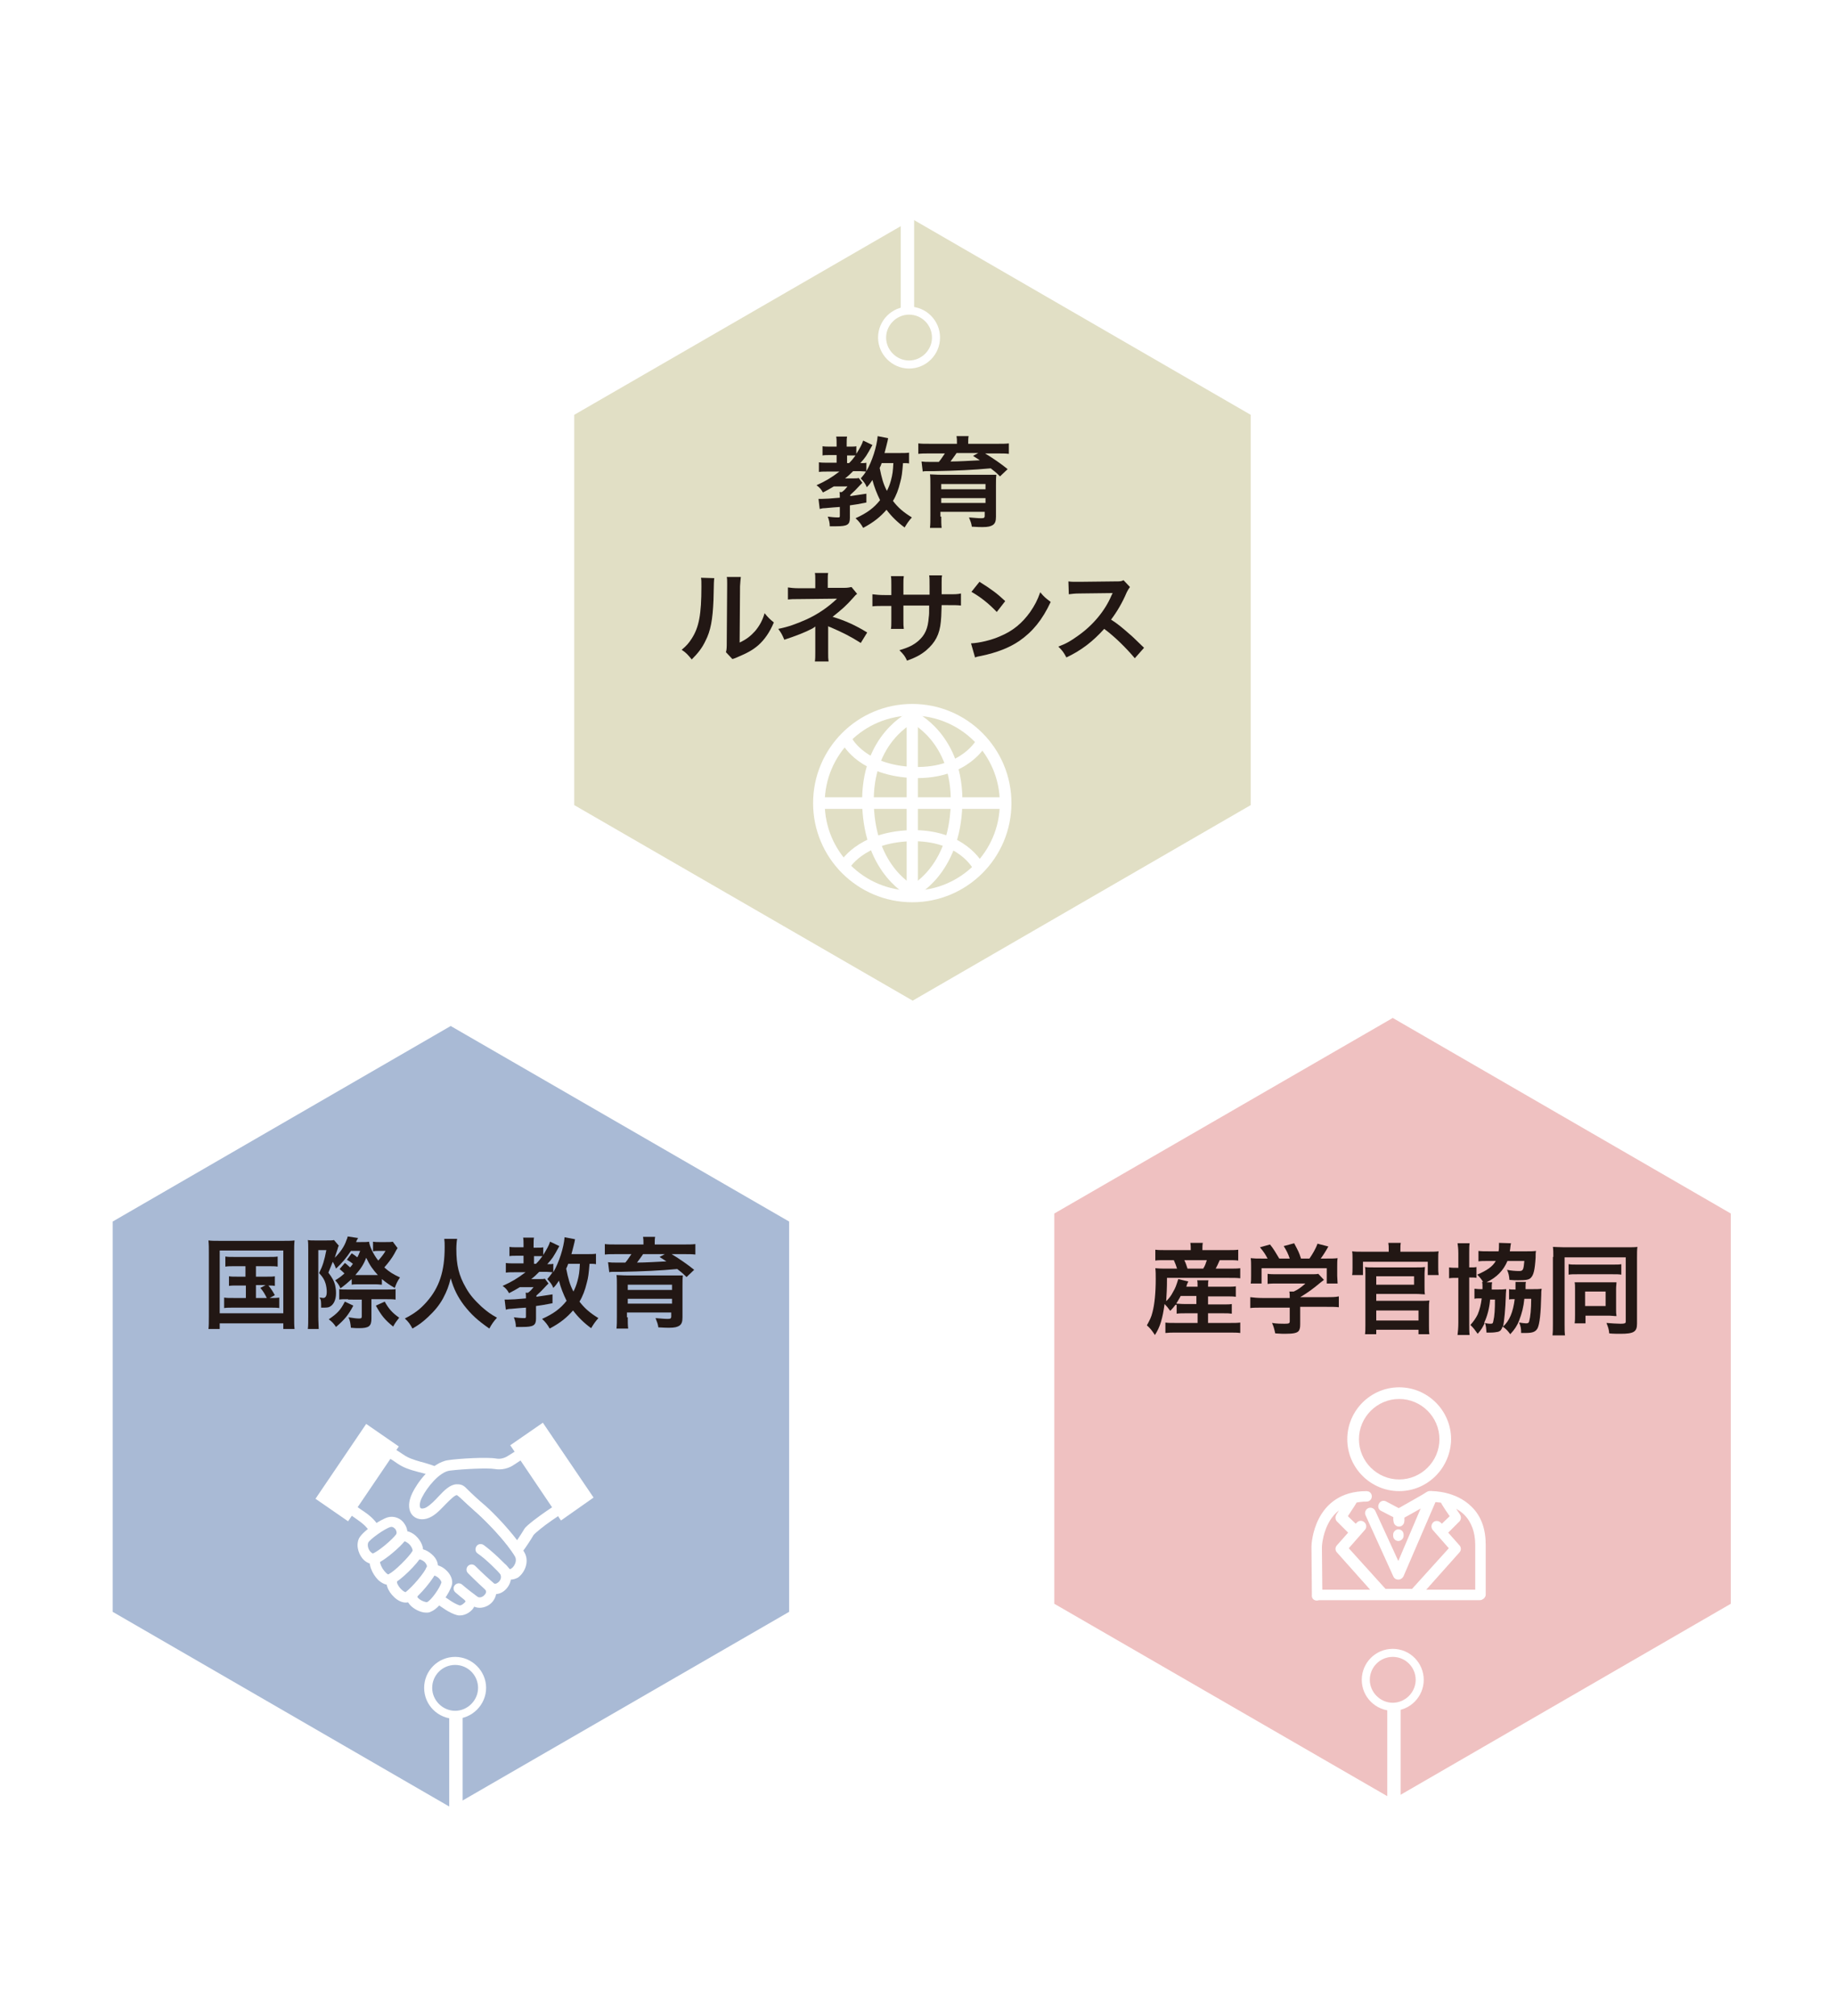 <?xml version="1.0" encoding="utf-8"?>
<!-- Generator: Adobe Illustrator 27.3.1, SVG Export Plug-In . SVG Version: 6.00 Build 0)  -->
<svg version="1.1" id="レイヤー_1" xmlns="http://www.w3.org/2000/svg" xmlns:xlink="http://www.w3.org/1999/xlink" x="0px"
	 y="0px" viewBox="0 0 456 501" style="enable-background:new 0 0 456 501;" xml:space="preserve">
<style type="text/css">
	.st0{fill:none;}
	.st1{fill:#FFFFFF;}
	.st2{fill:none;stroke:#FFFFFF;stroke-width:3.274;stroke-linecap:round;stroke-linejoin:round;}
	.st3{fill:url(#SVGID_1_);}
	.st4{fill:#E1DFC5;}
	.st5{fill:#221714;}
	.st6{fill:none;stroke:#FFFFFF;stroke-width:3.331;}
	.st7{fill:none;stroke:#FFFFFF;stroke-width:2.89;stroke-linecap:round;stroke-miterlimit:10;}
	.st8{fill:none;stroke:#FFFFFF;stroke-width:2.792;stroke-linecap:round;stroke-miterlimit:10;}
	.st9{fill:none;stroke:#FFFFFF;stroke-width:2.756;stroke-linecap:round;stroke-miterlimit:10;}
	.st10{fill:url(#SVGID_00000166649566511368426950000016428851460638605466_);}
	.st11{fill:#EFC1C1;}
	.st12{fill:url(#SVGID_00000089534769528004131830000010684923604523629189_);}
	.st13{fill:#A9BAD5;}
	.st14{fill:#FFFFFF;stroke:#FFFFFF;stroke-miterlimit:10;}
</style>
<pattern  width="5" height="5" patternUnits="userSpaceOnUse" id="新規パターンスウォッチ_37" viewBox="0 -5 5 5" style="overflow:visible;">
	<g>
		<rect y="-5" class="st0" width="5" height="5"/>
		<circle class="st1" cx="2.5" cy="-2.5" r="0.9"/>
	</g>
</pattern>
<g>
	<g>
		<g>
			<polyline class="st2" points="215.9,18.4 225.3,4.1 234.7,18.4 			"/>
			<g>
				<g>
					<polygon class="st1" points="333.8,90.4 250.1,42 249.4,45.1 330.8,92.1 330.8,186.1 333.8,187.1 					"/>
					<polygon class="st1" points="205.8,45.1 205.1,42 143.8,77.4 146.2,79.5 					"/>
					<polygon class="st1" points="227.6,270.9 124.4,211.3 124.4,117.3 121.4,116.3 121.4,213.1 226.9,274 227.6,274.4 311.4,226 
						309,223.9 					"/>
				</g>
				
					<pattern  id="SVGID_1_" xlink:href="#譁ｰ隕上ヱ繧ｿ繝ｼ繝ｳ繧ｹ繧ｦ繧ｩ繝メ_37" patternTransform="matrix(1.383 0 0 1.383 3120.563 2854.874)">
				</pattern>
				<polygon class="st3" points="330.1,209.4 330.1,91 227.6,31.8 125.1,91 125.1,209.4 227.6,268.6 				"/>
				<polygon class="st4" points="310.8,200.1 310.8,103.1 226.8,54.5 142.7,103.1 142.7,200.1 226.8,248.7 				"/>
				<g>
					<path class="st5" d="M226,115.2c-0.5-0.1-0.9-0.1-1.6-0.1c-0.2,2.4-0.3,3.4-0.7,4.8c-0.4,1.7-1,3.3-1.8,4.6
						c1.3,1.7,2.6,2.8,4.7,4.1c-0.8,0.9-1.2,1.5-1.8,2.5c-1.8-1.3-3.3-2.8-4.5-4.4c-1.5,1.7-3,3-5.8,4.5c-0.5-0.9-1.1-1.7-1.9-2.4
						c2.9-1.3,4.6-2.6,6.1-4.5c-0.8-1.6-1.5-3.4-1.9-5c-0.5,0.7-0.7,1.1-1.4,1.8c-0.4-1-0.7-1.3-1.5-2.2c0.5-0.6,0.8-0.9,1.3-1.7
						c-0.4,0-0.9-0.1-1.4-0.1H212c-0.8,0.8-1.2,1.2-2,1.8h1.9c0.9,0,1.1,0,1.5-0.1l0.9,1.2c-0.3,0.3-0.5,0.5-0.5,0.5
						c-1,1.1-1.6,1.7-2.5,2.5v0.3c1.3-0.2,2.1-0.3,4-0.6l0,2.2c-2,0.4-2.7,0.5-4.1,0.7v3.1c0,1.7-0.6,2.1-3.4,2.1
						c-0.4,0-0.7,0-1.6,0c0-0.9-0.2-1.6-0.5-2.4c0.8,0.1,1.6,0.2,2.6,0.2c0.4,0,0.4-0.1,0.4-0.5V126c-1.5,0.1-1.5,0.1-3.7,0.3
						c-0.6,0-0.9,0.1-1.3,0.2l-0.3-2.5c0.5,0,0.5,0,0.7,0c0.8,0,2.6-0.1,4.6-0.3c0-0.8,0-1.1-0.1-1.4h0.6c0.7-0.5,0.9-0.8,1.4-1.4
						h-3.4c-1,0.6-1.7,1-2.7,1.5c-0.5-0.9-0.9-1.3-1.6-1.8c2.2-1,3.6-1.8,5.7-3.4h-2.8c-0.9,0-1.7,0-2.3,0.1v-2.4
						c0.6,0.1,1.4,0.1,2.3,0.1h2.1v-1.9h-1.5c-0.9,0-1.5,0-2,0.1v-2.3c0.5,0.1,1.2,0.1,2.1,0.1h1.4v-0.7c0-0.7,0-1.2-0.1-1.8h2.7
						c-0.1,0.5-0.1,1-0.1,1.8v0.7h0.9c0.7,0,1.1,0,1.5-0.1v1.9c0.8-1.3,1.4-2.3,1.7-3.3l2.3,1.1c-1.6,2.9-1.6,2.9-3,4.5
						c0.9,0,1.1,0,1.5-0.1v2.1c1.4-2.4,2.6-6.1,2.8-8.7l2.6,0.5c-0.1,0.6-0.1,0.6-0.4,1.8c-0.1,0.3-0.2,0.9-0.5,1.9h3.6
						c1.2,0,1.9,0,2.5-0.1V115.2z M211,115.1c0.7-0.7,1-1.1,1.6-1.9c-0.2,0-0.7,0-1,0h-1.1v1.9H211z M219.1,115.1
						c-0.2,0.6-0.3,0.8-0.5,1.2c0.5,2.5,0.9,4,1.8,5.7c0.4-0.8,0.7-1.5,1-2.6c0.4-1.5,0.5-2.3,0.6-4.3H219.1z"/>
					<path class="st5" d="M237.8,110c0-0.7,0-1-0.1-1.6h3c-0.1,0.5-0.1,1-0.1,1.6v0.3h7.3c1.3,0,2,0,2.8-0.1v2.6
						c-0.8-0.1-1.6-0.1-2.6-0.1h-3.3c2,1.2,4,2.6,5.6,3.9l-1.9,1.8c-1-1-1.4-1.3-2.3-2c-4.3,0.4-8.6,0.6-14.1,0.7
						c-0.2,0-0.6,0-1.1,0c-0.3,0-0.3,0-0.8,0c-0.2,0-0.6,0-0.9,0.1l-0.3-2.5c0.9,0.1,1,0.1,2,0.1c0,0,0.3,0,0.6,0h1.7
						c0.6-0.7,1-1.4,1.5-2.1h-3.9c-1.1,0-1.8,0-2.7,0.1v-2.6c0.8,0.1,1.5,0.1,2.9,0.1h6.7V110z M233.9,128.4c0,1.1,0,2,0.1,2.8h-2.9
						c0.1-0.9,0.1-1.7,0.1-3.1v-7.7c0-1.2,0-1.8-0.1-2.5c0.6,0,1.5,0.1,2.8,0.1h11c1.9,0,1.9,0,2.1,0c0,0,0.1,0,0.3,0
						c0.1,0,0.2,0,0.3,0c-0.1,0.7-0.1,1.4-0.1,2.6v7.8c0,1.1-0.2,1.7-0.8,2.1c-0.5,0.3-1.1,0.5-2.5,0.5c-0.5,0-1.2,0-2.7-0.1
						c-0.1-0.8-0.3-1.3-0.7-2.3c1.3,0.1,2.2,0.2,3,0.2c0.7,0,0.9-0.1,0.9-0.6v-1h-11V128.4z M244.9,120.3h-11v1.3h11V120.3z
						 M233.9,125h11v-1.2h-11V125z M237.7,112.6c-0.3,0.5-1,1.4-1.5,2.1c2,0,5.2-0.2,7.3-0.3c-0.6-0.4-0.9-0.6-1.7-1.1l1.3-0.7
						H237.7z"/>
					<path class="st5" d="M177.5,143.7c-0.1,0.7-0.1,0.7-0.2,5.5c-0.2,4.8-0.7,7.6-2,10.1c-0.8,1.7-1.8,3-3.4,4.6
						c-1-1.2-1.3-1.6-2.5-2.4c1.2-1,1.8-1.7,2.5-2.8c1.8-2.8,2.4-6,2.4-12.9c0-1.4,0-1.6-0.1-2.2L177.5,143.7z M184.1,143.4
						c-0.1,0.7-0.1,1.1-0.2,2.3l-0.1,14c1.7-0.8,2.7-1.6,3.8-2.8c1.1-1.3,1.9-2.7,2.4-4.5c0.9,1.1,1.2,1.4,2.3,2.3
						c-1,2.4-2.3,4.3-3.9,5.7c-1.4,1.2-2.7,1.9-5.3,3c-0.5,0.2-0.7,0.3-1.1,0.4l-1.6-1.7c0.2-0.7,0.2-1.3,0.2-2.6l0.1-13.9V145
						c0-0.6,0-1.2-0.1-1.6L184.1,143.4z"/>
					<path class="st5" d="M202.5,164.4c0.1-0.7,0.1-1.4,0.1-2.2V157c0-0.2,0-0.6,0-1.3c-0.2,0.2-0.4,0.3-0.7,0.5c-1.9,1-4,1.8-7,2.8
						c-0.5-1.2-0.7-1.6-1.5-2.7c2.5-0.5,4.4-1.2,6.9-2.3c2.9-1.3,5.5-3.1,7.7-5.2c-0.2,0-0.2,0-0.5,0c-0.1,0-0.1,0-9.1,0.1
						c-1.4,0-1.7,0-2.6,0.1v-3c0.6,0.1,1.6,0.2,2.7,0.2h4.1v-2c0-0.9,0-1.3-0.1-1.8h3.3c-0.1,0.5-0.1,0.9-0.1,1.7v2h4.2
						c0.7,0,1.2-0.1,1.7-0.2l1.4,1.7c-0.4,0.3-0.4,0.3-1.1,1.1c-1.4,1.6-2.7,2.8-5,4.6c3,0.9,5.7,2.1,8.6,3.9l-1.6,2.6
						c-2.5-1.6-4.5-2.6-7.5-3.9c-0.3-0.1-0.4-0.1-0.6-0.3c0,0.3,0,1,0,1.2v5.4c0,1.1,0,1.5,0.1,2.2H202.5z"/>
					<path class="st5" d="M231,147.6l0-1.1v-0.8c0-1.6,0-2.2-0.1-2.7h3.2c-0.1,0.6-0.1,0.7-0.1,1.7c0,1.5,0,1.5,0,3h1.6
						c1.8,0,2.3,0,3.2-0.2v3c-0.9-0.1-1.5-0.1-3.2-0.1H234c-0.1,3-0.1,3.1-0.2,4.1c-0.3,3.2-1.4,5.2-3.6,7.1
						c-1.3,1.1-2.6,1.8-4.8,2.6c-0.5-1.1-0.8-1.5-1.9-2.6c2.4-0.7,3.5-1.3,4.7-2.3c1.7-1.5,2.4-3.1,2.6-5.9c0.1-0.6,0.1-1.2,0.1-2.9
						h-6.4v3.7c0,1,0,1.4,0.1,2.1h-3.2c0.1-0.5,0.1-1.2,0.1-2.1v-3.6h-1.5c-1.6,0-2.3,0-3.2,0.1v-3c1,0.1,1.5,0.2,3.2,0.2h1.5v-2.5
						c0-1,0-1.6-0.1-2.2h3.2c-0.1,0.8-0.1,0.9-0.1,2.1v2.5H231z"/>
					<path class="st5" d="M241.3,159.9c2.1-0.1,5.1-0.8,7.3-1.8c3.1-1.3,5.4-3.2,7.4-6c1.1-1.6,1.8-2.9,2.5-4.9
						c1,1.2,1.4,1.5,2.6,2.4c-2.1,4.5-4.5,7.4-7.8,9.7c-2.5,1.7-5.6,2.9-9.4,3.7c-1,0.2-1.1,0.2-1.6,0.4L241.3,159.9z M243.4,144.6
						c2.9,1.8,4.5,3,6.4,4.8l-2.1,2.7c-2-2.1-4-3.7-6.3-5L243.4,144.6z"/>
					<path class="st5" d="M282,163.6c-2.1-2.5-4.9-5.3-7.6-7.3c-2.8,3.1-5.6,5.3-9.4,7.1c-0.7-1.3-1-1.7-2-2.7
						c1.9-0.7,3.1-1.4,4.9-2.7c3.7-2.6,6.7-6.2,8.3-10l0.3-0.6c-0.4,0-0.4,0-8.2,0.1c-1.2,0-1.9,0.1-2.7,0.2l-0.1-3.2
						c0.7,0.1,1.2,0.1,2.2,0.1c0.1,0,0.3,0,0.6,0l8.7-0.1c1.4,0,1.6,0,2.2-0.3l1.6,1.7c-0.3,0.4-0.5,0.7-0.8,1.3
						c-1.1,2.6-2.4,4.8-3.9,6.8c1.6,1,2.9,2.1,4.6,3.6c0.6,0.5,0.6,0.5,3.6,3.4L282,163.6z"/>
				</g>
				<g>
					<line class="st6" x1="225.5" y1="11.2" x2="225.5" y2="78"/>
					<g>
						<path class="st1" d="M225.9,78.2c3.2,0,5.7,2.6,5.7,5.7s-2.6,5.7-5.7,5.7s-5.7-2.6-5.7-5.7S222.8,78.2,225.9,78.2 M225.9,76.2
							c-4.3,0-7.7,3.5-7.7,7.7s3.5,7.7,7.7,7.7c4.3,0,7.7-3.5,7.7-7.7S230.2,76.2,225.9,76.2L225.9,76.2z"/>
					</g>
				</g>
				<g>
					<circle class="st7" cx="226.7" cy="199.6" r="23.2"/>
					<line class="st8" x1="226.7" y1="222.3" x2="226.7" y2="176.9"/>
					<line class="st7" x1="249.8" y1="199.6" x2="203.7" y2="199.6"/>
					<path class="st7" d="M226.8,221.6c0,0-10.6-4.9-11.1-21.6s11.1-21.9,11.1-21.9"/>
					<path class="st7" d="M226.6,221.6c0,0,10.6-4.9,11.1-21.6s-11.1-21.9-11.1-21.9"/>
					<path class="st9" d="M210.6,184.3c0,0,3.8,7.3,16.6,7.7c12.8,0.3,16.8-7.7,16.8-7.7"/>
					<path class="st9" d="M209.7,215.4c0,0,3.8-7.3,16.6-7.7c12.8-0.3,16.8,7.7,16.8,7.7"/>
				</g>
			</g>
		</g>
		<g>
			<polygon class="st1" points="239,411.3 322.8,459.7 323.4,456.6 242,409.6 242,315.6 239,314.6 			"/>
			<polygon class="st1" points="367.1,456.6 367.7,459.7 429,424.3 426.6,422.2 			"/>
			<polygon class="st1" points="345.2,230.8 448.5,290.4 448.5,384.4 451.5,385.4 451.5,288.7 346,227.8 345.2,227.3 261.5,275.7 
				263.8,277.8 			"/>
		</g>
		
			<pattern  id="SVGID_00000172420279707502800240000003088457594194816915_" xlink:href="#譁ｰ隕上ヱ繧ｿ繝ｼ繝ｳ繧ｹ繧ｦ繧ｩ繝メ_37" patternTransform="matrix(-1.383 0 0 -1.383 -18940.779 -17698.898)">
		</pattern>
		<polygon style="fill:url(#SVGID_00000172420279707502800240000003088457594194816915_);" points="242.7,292.3 242.7,410.7 
			345.2,469.9 447.7,410.7 447.7,292.3 345.2,233.1 		"/>
		<polygon class="st11" points="262,301.6 262,398.6 346.1,447.2 430.1,398.6 430.1,301.6 346.1,253 		"/>
		<g>
			<line class="st6" x1="346.4" y1="490.5" x2="346.4" y2="423.8"/>
			<g>
				<path class="st1" d="M346.1,411.8c3.2,0,5.7,2.6,5.7,5.7s-2.6,5.7-5.7,5.7s-5.7-2.6-5.7-5.7S342.9,411.8,346.1,411.8
					 M346.1,409.8c-4.3,0-7.7,3.5-7.7,7.7c0,4.3,3.5,7.7,7.7,7.7c4.3,0,7.7-3.5,7.7-7.7C353.8,413.3,350.4,409.8,346.1,409.8
					L346.1,409.8z"/>
			</g>
		</g>
		<g>
			<path class="st5" d="M292.1,324.3c-0.4,0.5-0.6,0.8-1.3,1.5c-0.5-0.7-0.9-1.2-1.4-1.7c-0.5,3.6-1.1,5.7-2.4,7.7
				c-0.8-1.2-1.2-1.7-2-2.4c0.7-1.3,1.1-2,1.4-3.3c0.5-1.9,0.8-4.7,0.8-8.2c0-1,0-1.9-0.1-2.7c1,0.1,1.7,0.1,2.8,0.1h2.6
				c-0.3-0.9-0.4-1.2-0.8-2.1h-2.1c-1.3,0-1.8,0-2.5,0.1v-2.7c0.7,0.1,1.4,0.1,2.7,0.1h6.1v-0.2c0-0.5,0-1-0.1-1.6h3.1
				c-0.1,0.5-0.1,1-0.1,1.6v0.2h6.1c1.3,0,2.1,0,2.8-0.1v2.7c-0.7-0.1-1.3-0.1-2.7-0.1h-1.9c-0.5,1.1-0.6,1.4-1,2.1h3.3
				c1.3,0,2.1,0,2.8-0.1v2.5c-0.8-0.1-1.5-0.1-2.8-0.1h-15.4c0,2.9-0.1,3.9-0.2,5.8c0.7-0.7,1.2-1.3,1.7-2.3c0.6-1,0.8-1.6,1.3-3.2
				l2.5,0.6c-0.3,0.6-0.3,0.6-0.5,1.3h2.8c0-0.8,0-1.2-0.1-1.6h2.8c-0.1,0.5-0.1,0.9-0.1,1.6h4.5c1.2,0,1.8,0,2.4-0.1v2.6
				c-0.7-0.1-1.3-0.1-2.4-0.1h-4.5v2h3.7c1.2,0,1.6,0,2.2-0.1v2.4c-0.7-0.1-1.1-0.1-2.2-0.1h-3.7v2.4h5.6c1,0,1.7,0,2.4-0.1v2.6
				c-0.7-0.1-1.5-0.1-2.4-0.1h-13.8c-0.8,0-1.5,0-2.4,0.1v-2.6c0.6,0.1,1.3,0.1,2.3,0.1h5.7v-2.4h-2.9c-0.9,0-1.6,0-2.3,0.1V324.3z
				 M293.4,322.1c-0.4,0.8-0.7,1.2-1.1,1.9c0.5,0,1.1,0.1,2.1,0.1h2.9v-2H293.4z M299,315.3c0.5-0.8,0.6-1.2,0.9-2.1h-5.6
				c0.4,0.8,0.5,1.2,0.8,2.1H299z"/>
			<path class="st5" d="M313.7,325c-1.3,0-2.3,0-3,0.1v-2.7c0.8,0.1,1.8,0.2,3,0.2h6.8v-0.2c0-0.5,0-0.9-0.1-1.4h1.1
				c1.1-0.5,1.9-1.1,2.9-2h-6.9c-1,0-1.7,0-2.5,0.1v-2.5c0.7,0.1,1.4,0.1,2.5,0.1h8.2c1,0,1.4,0,1.9-0.1l1.4,1.5
				c-0.4,0.3-0.4,0.3-0.9,0.7c-1.8,1.5-3,2.4-5,3.6v0h6.5c1.2,0,2.3,0,3.1-0.2v2.7c-0.7-0.1-1.8-0.1-3.1-0.1h-6.5v4.3
				c0,0.9-0.1,1.2-0.3,1.6c-0.4,0.6-1.3,0.8-3.5,0.8c-0.3,0-1.1,0-2.4-0.1c-0.3-1.3-0.4-1.7-0.8-2.6c1.2,0.2,2.3,0.2,3.1,0.2
				c1.1,0,1.3-0.1,1.3-0.6V325H313.7z M315,312.8c-0.6-1.1-0.9-1.6-1.9-2.8l2.5-0.7c0.9,1.1,1.4,2,2.3,3.5h2.6
				c-0.4-1.2-0.8-2-1.5-3.1l2.6-0.7c1,1.9,1.2,2.2,1.7,3.8h2.1c0.7-1,1.6-2.5,2-3.7l2.7,0.7c-0.6,1.1-1.3,2.2-1.9,3h1.1
				c1.7,0,2.2,0,3.1-0.1c-0.1,0.6-0.1,1.1-0.1,2.1v2.3c0,0.7,0.1,1.3,0.1,1.9h-2.7v-3.8h-16.2v3.8h-2.7c0.1-0.6,0.1-1.1,0.1-1.9
				v-2.3c0-0.9,0-1.4-0.1-2.1c1.1,0.1,1.3,0.1,2.9,0.1H315z"/>
			<path class="st5" d="M345.1,310.5c0-0.6,0-1-0.1-1.6h3.1c-0.1,0.5-0.1,0.9-0.1,1.6v0.6h6.8c1.2,0,1.9,0,2.7-0.1
				c-0.1,0.5-0.1,1.1-0.1,1.8v2.2c0,0.7,0,1.2,0.1,1.9h-2.7v-3.3h-16.1v3.3h-2.7c0.1-0.6,0.1-1.1,0.1-1.9v-2.2c0-0.6,0-1.3-0.1-1.8
				c0.8,0.1,1.5,0.1,2.7,0.1h6.4V310.5z M339.2,331.7c0.1-0.8,0.1-1.5,0.1-2.3v-12.9c0-0.7,0-1.2-0.1-1.6c0.5,0.1,1.2,0.1,2.1,0.1
				H352c0.9,0,1.6,0,2.1-0.1c0,0.5-0.1,1-0.1,1.7v3.2c0,0.9,0,1.4,0.1,1.9c-0.6,0-1.2-0.1-2-0.1H342v1.7h11.2c0.9,0,1.4,0,2-0.1
				c-0.1,0.7-0.1,1.2-0.1,2v4.2c0,0.9,0,1.5,0.1,2.2h-2.7v-1.1H342v1.1H339.2z M342,319.3h9.4v-2.1H342V319.3z M342,328.2h10.5v-2.5
				H342V328.2z"/>
			<path class="st5" d="M362.4,311.5c0-1.1-0.1-1.8-0.2-2.5h3c-0.1,0.7-0.1,1.2-0.1,2.4v3.6c1.1,0,1.4,0,1.8-0.1v2.7
				c-0.5-0.1-0.8-0.1-1.8-0.1v11.2c0,1.5,0,2.2,0.1,3.1h-3c0.1-0.8,0.2-1.8,0.2-3.1v-11.1h-0.1c-1,0-1.6,0-2.2,0.1V315
				c0.7,0.1,1.2,0.1,2.2,0.1h0.1V311.5z M368.6,318.7c-0.4-0.7-0.9-1.3-1.5-1.9c2.5-1.1,3.8-2,4.6-3.4h-1.9c-1.1,0-1.8,0-2.4,0.1
				v-2.6c0.7,0.1,1.5,0.1,2.5,0.1h2.5c0.1-0.6,0.1-1.1,0.1-1.7c0-0.1,0-0.2,0-0.4l3,0.1c-0.1,0.2-0.1,0.5-0.2,1.2
				c0,0.3-0.1,0.5-0.1,0.8h4.2c0.9,0,1.6,0,2.3-0.1c-0.1,0.5-0.1,0.9-0.1,1.7c-0.2,3.1-0.5,4.3-1.2,5c-0.5,0.5-1.3,0.6-3.2,0.6
				c-0.6,0-1,0-2.1-0.1c-0.1-1.1-0.2-1.6-0.6-2.5c0.9,0.2,2.1,0.3,3,0.3c1,0,1.1-0.3,1.3-2.5h-4.2c-1,2.4-2.7,4.1-5.2,5.3l1.4,0
				c-0.1,0.4-0.1,0.6-0.1,1.3c0,0.1,0,0.2,0,0.5h1.3c1,0,1.5,0,2.3-0.1c0,0.5-0.1,0.8-0.1,1.6c-0.1,3.3-0.4,6.5-0.7,7.7
				c1.6-1.4,2.5-3.6,2.9-6.8c-0.1,0-0.1,0-0.6,0c-0.2,0-0.6,0-0.8,0.1v-2.6c0.4,0.1,0.6,0.1,1.6,0.1c0-0.3,0-0.6,0-0.9
				c0-0.5,0-0.7,0-1l2.6,0c-0.1,0.4-0.1,0.5-0.1,1.4c0,0.2,0,0.2,0,0.4h1.8c1,0,1.5,0,2.2-0.1c-0.1,0.6-0.1,0.8-0.1,1.5
				c-0.1,4.7-0.4,7.2-0.9,8.3c-0.5,0.9-1.2,1.2-3,1.2c-0.2,0-0.5,0-1.1,0c0-1.1-0.1-1.7-0.5-2.6c0.7,0.1,1.3,0.2,1.7,0.2
				c0.5,0,0.7-0.1,0.8-0.5c0.3-1.1,0.5-3,0.5-5.6h-1.7c-0.2,2-0.6,3.6-1.3,5.4c-0.5,1.3-1.1,2.2-2.2,3.4c-0.6-0.8-1-1.3-1.9-1.9
				c-0.3,0.8-0.5,1.1-1.1,1.3c-0.4,0.1-1.2,0.2-1.9,0.2c-0.2,0-0.4,0-1,0c-0.1-1-0.1-1.6-0.4-2.5c-0.5,1.1-0.9,1.8-1.8,2.8
				c-0.8-1.1-0.9-1.3-1.8-2.2c0.8-0.9,1.3-1.6,1.8-2.6c0.5-1.2,0.8-2.4,1-4h-0.6c-0.6,0-0.9,0-1.2,0.1v-2.5c0.4,0,0.6,0.1,1.4,0.1
				h0.6c0-0.1,0-0.3,0-0.5c0-0.7,0-0.9-0.1-1.3H368.6z M370.3,323c-0.2,2.2-0.7,4.1-1.5,5.8c0.5,0.1,1.1,0.2,1.6,0.2
				c0.5,0,0.6-0.1,0.7-0.7c0.3-1.2,0.4-2.9,0.4-5.3H370.3z"/>
			<path class="st5" d="M386,312.4c0-1.1,0-1.8-0.1-2.5c0.5,0,1.7,0.1,2.8,0.1h15.5c1.1,0,2.2,0,2.7-0.1c-0.1,0.7-0.1,1.5-0.1,2.7
				V329c0,2-0.8,2.5-4.1,2.5c-0.7,0-1.9,0-2.8-0.1c-0.1-1.1-0.3-1.6-0.7-2.6c1.3,0.1,2.6,0.2,3.5,0.2c1,0,1.3-0.1,1.3-0.5v-16h-15.2
				v16.5c0,1.4,0,2.1,0.1,2.9h-3.1c0.1-0.9,0.1-1.8,0.1-2.9V312.4z M389.9,314.2c0.5,0.1,0.9,0.1,2.2,0.1h8.6c1.3,0,1.6,0,2.2-0.1
				v2.6c-0.6-0.1-1.1-0.1-2.2-0.1h-8.7c-1,0-1.6,0-2.2,0.1V314.2z M401.6,325.5c0,0.6,0,1,0.1,1.6c-0.7,0-1.1-0.1-1.6-0.1h-6.1v1.9
				h-2.7c0.1-0.7,0.1-1.3,0.1-2.2v-6.4c0-0.7,0-1.1-0.1-1.6c0.7,0,1,0,1.7,0h6.8c1,0,1.4,0,1.9,0c0,0.5-0.1,0.9-0.1,1.6V325.5z
				 M393.9,324.6h5.1V321h-5.1V324.6z"/>
		</g>
		<g>
			<polygon class="st1" points="5,413.3 88.7,461.7 89.3,458.6 8,411.6 8,317.6 5,316.6 			"/>
			<polygon class="st1" points="133,458.6 133.6,461.7 194.9,426.3 192.6,424.2 			"/>
			<polygon class="st1" points="111.2,232.8 214.4,292.4 214.4,386.4 217.4,387.4 217.4,290.7 111.9,229.8 111.2,229.3 27.4,277.7 
				29.8,279.8 			"/>
		</g>
		
			<pattern  id="SVGID_00000183953823830729409560000005044561903150593443_" xlink:href="#譁ｰ隕上ヱ繧ｿ繝ｼ繝ｳ繧ｹ繧ｦ繧ｩ繝メ_37" patternTransform="matrix(-1.383 0 0 -1.383 -18932.832 -17696.898)">
		</pattern>
		<polygon style="fill:url(#SVGID_00000183953823830729409560000005044561903150593443_);" points="8.7,294.3 8.7,412.7 
			111.2,471.9 213.7,412.7 213.7,294.3 111.2,235.1 		"/>
		<polygon class="st13" points="28,303.6 28,400.6 112,449.2 196.1,400.6 196.1,303.6 112,255 		"/>
		<g>
			<line class="st6" x1="113.3" y1="492.5" x2="113.3" y2="425.8"/>
			<g>
				<path class="st1" d="M113.1,413.8c3.2,0,5.7,2.6,5.7,5.7s-2.6,5.7-5.7,5.7s-5.7-2.6-5.7-5.7S109.9,413.8,113.1,413.8
					 M113.1,411.8c-4.3,0-7.7,3.5-7.7,7.7c0,4.3,3.5,7.7,7.7,7.7s7.7-3.5,7.7-7.7C120.8,415.3,117.3,411.8,113.1,411.8L113.1,411.8z
					"/>
			</g>
		</g>
		<g>
			<path class="st5" d="M51.9,311.3c0-1.1,0-2-0.1-3c0.8,0.1,1.6,0.1,2.9,0.1h15.6c1.2,0,2,0,2.9-0.1c-0.1,0.9-0.1,1.7-0.1,3v15.8
				c0,1.6,0,2.4,0.1,3.2h-2.8v-1.4H54.6v1.4h-2.8c0.1-0.7,0.1-1.6,0.1-3.2V311.3z M54.6,326.4h15.8v-15.6H54.6V326.4z M58.3,314.7
				c-1.1,0-1.6,0-2.3,0.1v-2.5c0.7,0.1,1.1,0.1,2.3,0.1h8.4c1.1,0,1.7,0,2.3-0.1v2.5c-0.7-0.1-1.2-0.1-2.3-0.1h-3.1v2.6h2.6
				c1.1,0,1.6,0,2.1-0.1v2.4c-0.5-0.1-0.9-0.1-1.6-0.1c0.6,0.7,1.1,1.5,1.6,2.4l-1.3,0.7c1.2,0,1.7,0,2.4-0.1v2.6
				c-0.7-0.1-1.4-0.1-2.3-0.1h-9c-1.1,0-1.7,0-2.4,0.1v-2.6c0.7,0.1,1.2,0.1,2.4,0.1h3v-3.1h-2.1c-1,0-1.5,0-2.1,0.1v-2.4
				c0.6,0.1,1,0.1,2.1,0.1H61v-2.6H58.3z M63.6,322.6h2.7c-0.5-1-0.9-1.7-1.6-2.5l1.3-0.7h-2.4V322.6z"/>
			<path class="st5" d="M85.7,313.9c0.6,0.4,0.7,0.6,1.3,1.1c0.3-0.3,0.4-0.5,0.7-0.9c-0.5-0.4-0.8-0.6-1.5-1l1.2-1.6
				c0.5,0.3,0.9,0.6,1.4,1c0.3-0.6,0.4-0.8,0.7-1.6h-2.3c-1.1,1.7-2.2,3-3.7,4.4c-0.3-0.8-0.5-1.2-0.8-1.7l-1.1,2.7
				c0.9,1.2,1.4,2,1.7,3.2c0.1,0.6,0.2,1,0.2,1.9c0,1.7-0.6,2.9-1.6,3.4c-0.4,0.2-0.9,0.2-1.7,0.2c-0.1,0-0.2,0-0.4,0
				c0-1.6,0-1.9-0.4-2.5c0.5,0,0.7,0.1,0.9,0.1c0.6,0,0.9-0.5,0.9-1.5c0-0.7-0.1-1.4-0.3-2.1c-0.3-1-0.7-1.6-1.6-2.6
				c0.9-1.8,1.3-3.1,1.8-5.7h-2v16.5c0,1.3,0.1,2.4,0.1,3.1h-2.7c0.1-0.7,0.1-1.8,0.1-3.1v-16.6c0-1.1,0-1.7-0.1-2.4
				c0.5,0.1,1,0.1,1.7,0.1h3c0.9,0,1.4,0,1.8-0.1l1.2,1.4c-0.2,0.3-0.2,0.5-0.3,0.8c-0.1,0.4-0.5,1.4-0.7,2.2
				c1.3-1.3,2.4-2.8,2.9-4.4c0.2-0.4,0.2-0.5,0.3-0.9l2.6,0.4c-0.2,0.3-0.2,0.3-0.4,0.7c0,0,0,0-0.1,0.3h1.2c1.1,0,1.6,0,2-0.1
				c0.2,1.3,1.1,3.2,2.3,4.7c0.7-0.8,1.3-1.5,1.8-2.4h-2c-0.3,0-0.6,0-1.1,0.1v-2.4c0.5,0.1,1,0.1,1.5,0.1h1.7c0.9,0,1.3,0,1.7-0.1
				l1.2,1.6c-0.2,0.3-0.4,0.6-0.8,1.4c-0.6,1.1-1.6,2.4-2.5,3.4c1.2,1.1,2.2,1.7,3.9,2.5c-0.7,1-0.9,1.5-1.3,2.6
				c-1.4-0.8-2.1-1.3-3.2-2.2v1.4c-0.4,0-0.7-0.1-1.5-0.1h-4.6c-0.5,0-1,0-1.4,0.1v-1.4c-1.1,1-1.7,1.5-2.8,2.3
				c-0.3-0.8-0.7-1.3-1.3-2c1-0.6,1.4-0.9,2.3-1.7c-0.3-0.3-0.4-0.4-1.2-1.1L85.7,313.9z M87.8,324.5c-1.2,2.3-2.2,3.5-4.3,5.3
				c-0.6-0.9-1-1.3-1.8-1.9c2.3-1.6,2.9-2.3,4-4.4L87.8,324.5z M86.5,322.9c-1,0-1.8,0-2.2,0.1v-2.6c0.4,0.1,1.3,0.1,2.3,0.1h9.3
				c1.2,0,1.9,0,2.4-0.1v2.6c-0.6-0.1-1.4-0.1-2.3-0.1h-3.7v4.8c0,1.9-0.6,2.4-3.1,2.4c-0.4,0-1.1,0-2-0.1c-0.1-1-0.2-1.8-0.6-2.6
				c1.3,0.2,2,0.3,2.6,0.3s0.7-0.1,0.7-0.6v-4.1H86.5z M93.9,316.9c-1.2-1.3-2-2.4-2.9-4.3c-0.6,1.6-1.3,2.7-2.7,4.3
				c0.5,0,0.5,0,0.6,0h4.5H93.9z M95.6,323.5c1,1.8,1.9,2.8,3.6,4c-0.6,0.8-0.9,1.1-1.5,2.2c-2.1-1.7-2.9-2.7-4.3-5.2L95.6,323.5z"
				/>
			<path class="st5" d="M113.6,307.9c-0.1,0.4-0.2,1.6-0.2,2.5c0,4,0.6,6.6,2.4,9.7c1,1.8,2.2,3.1,3.9,4.7c1.5,1.3,2.2,1.8,3.8,2.7
				c-0.9,1-1.3,1.6-1.9,2.7c-3-2.1-4.5-3.5-6.3-5.8c-1.5-2-2.5-3.9-3.3-6.7c-0.5,2-0.9,3.1-1.9,5c-1,1.8-2.1,3.1-3.8,4.7
				c-1.3,1.2-2.1,1.8-3.8,2.8c-0.6-1.1-1-1.7-1.9-2.5c2.5-1.3,3.8-2.3,5.4-4.1c3.2-3.6,4.5-7.7,4.5-13.6c0-1,0-1.4-0.1-2.1H113.6z"
				/>
			<path class="st5" d="M148.1,314.2c-0.5-0.1-0.9-0.1-1.6-0.1c-0.2,2.4-0.3,3.4-0.7,4.8c-0.4,1.7-1,3.3-1.8,4.6
				c1.3,1.7,2.6,2.8,4.7,4.1c-0.8,0.9-1.2,1.5-1.8,2.5c-1.8-1.3-3.3-2.8-4.5-4.4c-1.5,1.7-3,3-5.8,4.5c-0.5-0.9-1.1-1.7-1.9-2.4
				c2.9-1.3,4.6-2.6,6.1-4.5c-0.8-1.6-1.5-3.4-1.9-5c-0.5,0.7-0.7,1.1-1.4,1.8c-0.4-1-0.7-1.3-1.5-2.2c0.5-0.6,0.8-0.9,1.3-1.7
				c-0.4,0-0.9-0.1-1.4-0.1h-1.9c-0.8,0.8-1.2,1.2-2,1.8h1.9c0.9,0,1.1,0,1.5-0.1l0.9,1.2c-0.3,0.3-0.5,0.5-0.5,0.5
				c-1,1.1-1.6,1.7-2.5,2.5v0.3c1.3-0.2,2.1-0.3,4-0.6l0,2.2c-2,0.4-2.7,0.5-4.1,0.7v3.1c0,1.7-0.6,2.1-3.4,2.1c-0.4,0-0.7,0-1.6,0
				c0-0.9-0.2-1.6-0.5-2.4c0.8,0.1,1.6,0.2,2.6,0.2c0.4,0,0.4-0.1,0.4-0.5V325c-1.5,0.1-1.5,0.1-3.7,0.3c-0.6,0-0.9,0.1-1.3,0.2
				l-0.3-2.5c0.5,0,0.5,0,0.7,0c0.8,0,2.6-0.1,4.6-0.3c0-0.8,0-1.1-0.1-1.4h0.6c0.7-0.5,0.9-0.8,1.4-1.4h-3.4c-1,0.6-1.7,1-2.7,1.5
				c-0.5-0.9-0.9-1.3-1.6-1.8c2.2-1,3.6-1.8,5.7-3.4H128c-0.9,0-1.7,0-2.3,0.1v-2.4c0.6,0.1,1.4,0.1,2.3,0.1h2.1v-1.9h-1.5
				c-0.9,0-1.5,0-2,0.1v-2.3c0.5,0.1,1.2,0.1,2.1,0.1h1.4v-0.7c0-0.7,0-1.2-0.1-1.7h2.7c-0.1,0.5-0.1,1-0.1,1.8v0.7h0.9
				c0.7,0,1.1,0,1.5-0.1v1.9c0.8-1.3,1.4-2.3,1.7-3.3l2.3,1.1c-1.6,2.9-1.6,2.9-3,4.5c0.9,0,1.1,0,1.5-0.1v2.1
				c1.4-2.4,2.6-6.1,2.8-8.7l2.6,0.5c-0.1,0.6-0.1,0.6-0.4,1.8c-0.1,0.3-0.2,0.9-0.5,1.9h3.6c1.2,0,1.9,0,2.5-0.1V314.2z
				 M133.2,314.1c0.7-0.7,1-1.1,1.6-1.9c-0.2,0-0.7,0-1,0h-1.1v1.9H133.2z M141.2,314.1c-0.2,0.6-0.3,0.8-0.5,1.2
				c0.5,2.5,0.9,4,1.8,5.7c0.4-0.8,0.7-1.5,1-2.6c0.4-1.5,0.5-2.3,0.6-4.3H141.2z"/>
			<path class="st5" d="M159.9,309c0-0.7,0-1-0.1-1.6h3c-0.1,0.5-0.1,1-0.1,1.6v0.3h7.3c1.3,0,2,0,2.8-0.1v2.6
				c-0.8-0.1-1.6-0.1-2.6-0.1h-3.3c2,1.2,4,2.6,5.6,3.9l-1.9,1.8c-1-1-1.4-1.3-2.3-2c-4.3,0.4-8.6,0.6-14.1,0.7c-0.2,0-0.6,0-1.1,0
				c-0.3,0-0.3,0-0.8,0c-0.2,0-0.6,0-0.9,0.1l-0.3-2.5c0.9,0.1,1,0.1,2,0.1c0,0,0.3,0,0.6,0h1.7c0.6-0.7,1-1.4,1.5-2.1H153
				c-1.1,0-1.8,0-2.7,0.1v-2.6c0.8,0.1,1.5,0.1,2.9,0.1h6.7V309z M156,327.4c0,1.1,0,2,0.1,2.8h-2.9c0.1-0.9,0.1-1.7,0.1-3.1v-7.7
				c0-1.2,0-1.8-0.1-2.5c0.6,0,1.5,0.1,2.8,0.1h11c1.9,0,1.9,0,2.1,0c0,0,0.1,0,0.3,0c0.1,0,0.2,0,0.3,0c-0.1,0.7-0.1,1.4-0.1,2.6
				v7.8c0,1.1-0.2,1.7-0.8,2.1c-0.5,0.3-1.1,0.5-2.5,0.5c-0.5,0-1.2,0-2.7-0.1c-0.1-0.8-0.3-1.3-0.7-2.3c1.3,0.1,2.2,0.2,3,0.2
				c0.7,0,0.9-0.1,0.9-0.6v-1h-11V327.4z M167,319.3h-11v1.3h11V319.3z M156,324h11v-1.2h-11V324z M159.8,311.7
				c-0.3,0.5-1,1.4-1.5,2.1c2,0,5.2-0.2,7.3-0.3c-0.6-0.4-0.9-0.6-1.7-1.1l1.3-0.7H159.8z"/>
		</g>
		<g>
			<g>
				<path class="st1" d="M92,380.9c-1-1.7-2.2-2.5-3.9-3.7c-0.3-0.2-0.6-0.4-1-0.7l1.5-2.1c0.3,0.2,0.7,0.5,1,0.7
					c1.8,1.2,3.4,2.3,4.7,4.5L92,380.9z"/>
			</g>
			<g>
				<path class="st1" d="M114.3,401.5c-0.3,0-0.5,0-0.8-0.1c-1.8-0.5-3.7-1.9-5.2-3c-0.6-0.4-0.7-1.3-0.2-1.8
					c0.4-0.6,1.3-0.7,1.8-0.2c1.2,0.9,3,2.2,4.3,2.6c0.4,0.1,1.3-0.6,1.5-1c-0.4-0.5-0.4-1.2,0.1-1.7c0.5-0.5,1.3-0.6,1.8-0.1
					c0.8,0.8,1,1.9,0.3,3C117.4,400.4,115.8,401.5,114.3,401.5z M116,398L116,398L116,398z"/>
			</g>
			<g>
				<path class="st1" d="M119.2,399.6c-0.7,0-1.4-0.2-2.1-0.7c-1.1-0.8-2.4-1.8-3.9-3.1c-0.6-0.5-0.6-1.3-0.2-1.8
					c0.5-0.6,1.3-0.6,1.8-0.2c1.4,1.2,2.7,2.2,3.8,3c0.6,0.5,1.5,0,1.8-0.4c0.3-0.3,0.6-0.8,0.2-1.3c-0.5-0.5-0.4-1.4,0.1-1.8
					c0.5-0.5,1.4-0.4,1.8,0.1c1.2,1.4,1.1,3.3-0.2,4.8C121.6,399,120.4,399.6,119.2,399.6z"/>
			</g>
			<g>
				<path class="st1" d="M123.1,396.2c-0.7,0-1.4-0.2-2-0.7c-0.9-0.7-2.9-2.6-4.8-4.5c-0.5-0.5-0.5-1.3,0-1.8c0.5-0.5,1.3-0.5,1.8,0
					c1.8,1.8,3.8,3.6,4.6,4.3c0.5,0.4,1.2-0.3,1.3-0.4c0.2-0.2,1-1.2,0-2.3c-0.5-0.5-0.5-1.3,0-1.8c0.5-0.5,1.3-0.5,1.8,0
					c1.8,1.9,1.4,4.4,0,5.9C125.1,395.7,124.1,396.2,123.1,396.2z"/>
			</g>
			<g>
				<path class="st1" d="M126.8,392.6c-0.7,0-1.4-0.3-2-0.9c-1.1-1.2-3.9-4.1-6.1-5.6c-0.6-0.4-0.7-1.2-0.3-1.8
					c0.4-0.6,1.2-0.7,1.8-0.3c2.2,1.6,5.2,4.5,6.5,6c0,0,0,0,0,0c0.1,0,0.6-0.2,1-0.8c0.4-0.6,0.7-1.5,0.3-2.3
					c-2.1-3.6-6.9-8.5-9.2-10.6c-1.8-1.6-3.3-3-4.6-4.2l-0.5-0.4c-0.5-0.5-0.5-1.3,0-1.8c0.5-0.5,1.3-0.5,1.8,0l0.5,0.4
					c1.3,1.2,2.8,2.6,4.6,4.2c2.6,2.4,7.5,7.3,9.7,11.3c1.3,2.2,0.2,5-1.6,6.3C128.1,392.4,127.5,392.6,126.8,392.6z"/>
			</g>
			<g>
				<path class="st1" d="M107.7,367c-1.5-0.6-2.7-0.9-3.9-1.2c-1.9-0.5-3.5-1-5.1-2.1c-1.2-0.9-3.2-2-3.2-2l1.3-2.3
					c0.1,0,2.1,1.2,3.4,2.1c1.3,0.9,2.6,1.3,4.3,1.8c1.2,0.3,2.5,0.7,4.1,1.3L107.7,367z"/>
			</g>
			<g>
				<path class="st1" d="M92.7,388.7c-0.8,0-1.5-0.3-2.2-0.9c-1.2-1.1-2.1-3.3-1.4-5.2l0,0c0.7-1.9,5.5-5,7.3-5.5
					c1.5-0.4,3.2,0.2,4.1,1.6c1,1.4,1,3.2,0,4.4c-1.1,1.4-4.5,4.4-6.6,5.4C93.5,388.6,93.1,388.7,92.7,388.7z M91.5,383.4
					c-0.3,0.8,0.1,1.9,0.7,2.4c0.2,0.2,0.4,0.3,0.5,0.3c1.7-0.8,4.8-3.5,5.7-4.7c0.3-0.4,0.1-0.9-0.1-1.3c-0.2-0.2-0.6-0.7-1.2-0.6
					C95.6,379.9,91.9,382.6,91.5,383.4z M91.5,383.4L91.5,383.4L91.5,383.4L91.5,383.4z"/>
			</g>
			<g>
				<path class="st1" d="M96.6,393.9c-0.8,0-1.7-0.4-2.6-1.2c-1.5-1.5-2.7-4.1-1.9-6l2.4,1c-0.2,0.4,0,1.2,0.6,2.2
					c0.6,0.9,1.2,1.4,1.4,1.4c1.5-0.7,5.1-4.3,6-5.8c0.1-0.1,0-0.8-0.7-1.6c-0.5-0.5-1.2-1-1.7-0.8l-0.9-2.4c1.5-0.6,3.3,0,4.6,1.5
					c1.3,1.5,1.7,3.2,1,4.5c-1,1.9-5.1,6-7.2,7C97.2,393.9,96.9,393.9,96.6,393.9z"/>
			</g>
			<g>
				<path class="st1" d="M105.9,400.8c-1.5,0-3.2-1-4-1.9c-0.9-1-1.2-2.2-0.6-3.2c0.3-0.6,1.1-0.9,1.8-0.5c0.6,0.3,0.8,1,0.6,1.7
					c0.1,0.2,0.4,0.5,0.9,0.8c0.7,0.4,1.3,0.5,1.5,0.5c1-0.4,3.2-3.5,3.6-4.9c0-0.1-0.1-0.5-0.6-1c-0.6-0.6-1.3-0.8-1.5-0.8
					c-0.7,0.3-1.4,0-1.7-0.7c-0.3-0.7,0-1.4,0.7-1.7c1.4-0.6,3.1,0.1,4.1,1c1.3,1.1,1.9,2.6,1.6,3.8c-0.5,1.9-3.1,5.8-5.1,6.6
					C106.7,400.8,106.3,400.8,105.9,400.8z"/>
			</g>
			<g>
				<path class="st1" d="M100.8,398.3c-0.9,0-2-0.5-2.9-1.4c-1.5-1.4-2.5-3.6-1.4-5.4c0.4-0.6,1.2-0.8,1.8-0.4
					c0.6,0.4,0.8,1.2,0.4,1.8c-0.1,0.2-0.1,0.6,0.3,1.2c0.6,1,1.5,1.6,1.8,1.6c1.6-1.2,4.8-4.9,5.3-6.4c0-0.1-0.1-0.6-0.6-1.1
					c-0.6-0.5-1.2-0.7-1.4-0.6c-0.7,0.3-1.4,0-1.7-0.7c-0.3-0.7,0-1.4,0.7-1.7c1.2-0.6,2.9-0.1,4.2,1.1c1.3,1.1,1.8,2.6,1.4,3.8
					c-0.8,2.3-4.5,6.5-6.3,7.8C101.8,398.2,101.3,398.3,100.8,398.3z"/>
			</g>
			<g>
				<path class="st1" d="M128.5,386.4C128.5,386.4,128.5,386.4,128.5,386.4c-0.5,0-0.8-0.2-1.1-0.6c-2.4-3.5-6.4-7.6-8.5-9.5
					c-1.9-1.6-3.4-3.1-4.7-4.3l-0.2-0.2c-0.2-0.2-0.2-0.2-0.2-0.2c0,0-0.2,0-0.3,0c-0.5,0-1.7,1.2-2.6,2.1c-1.1,1.1-2.2,2.4-3.6,3.2
					c-1.7,1-3.5,0.9-4.6-0.1c-1.3-1.2-1.4-3.4-0.2-5.8c1-2.1,4.6-7.5,8.9-8.1c2.8-0.4,9.5-0.8,11.9-0.4c1,0.2,2.1-0.1,3-0.7
					c1.3-0.8,3.3-2.1,3.3-2.1l1.4,2.2c0,0-2,1.3-3.2,2.1c-1.4,1-3.2,1.4-4.9,1.1c-1.7-0.3-7.8,0-11.1,0.4c-2.6,0.3-5.7,4.2-6.9,6.6
					c-0.8,1.5-0.6,2.5-0.4,2.7c0.2,0.2,0.8,0.2,1.5-0.2c1-0.6,2.1-1.7,3-2.7c1.4-1.5,2.8-2.9,4.4-3c0.8,0,1.5,0,2.4,0.9l0.2,0.2
					c1.3,1.3,2.8,2.7,4.7,4.3c1.9,1.7,5.3,5.2,7.8,8.5c0.7-1,1.3-2,1.8-2.8c0.5-0.9,4-3.4,5.3-4.3l2.8-1.9l1.5,2.2l-2.8,1.9
					c-1.9,1.3-4.1,3.1-4.5,3.6c-0.7,1.2-1.8,2.9-3,4.5C129.3,386.2,128.9,386.4,128.5,386.4z"/>
			</g>
			<polygon class="st1" points="99.1,359.5 91,353.9 78.4,372.5 86.5,378.1 			"/>
			<polygon class="st1" points="126.8,359.2 134.9,353.6 147.5,372.2 139.4,377.9 			"/>
		</g>
		<g>
			<path class="st14" d="M327.2,397.3C327.2,397.3,327.2,397.3,327.2,397.3c0.1,0,0.3,0,0.4-0.1l40.1,0c0,0,0,0,0,0
				c0.1,0,0.3,0,0.4-0.1c0.3-0.1,0.6-0.4,0.6-0.8l0-12.4c0-3.8-1.1-6.9-3.4-9.1c-3.7-3.7-9.2-3.7-9.4-3.7c0,0,0,0,0,0
				c-0.1,0-0.2-0.1-0.3,0c-0.3-0.1-0.6,0-0.9,0.2c-0.5,0.4-4.5,2.6-7.1,4.1l-3.4-1.8c-0.4-0.2-0.9-0.1-1.1,0.4
				c-0.2,0.4-0.1,0.9,0.4,1.1l3.3,1.7c-0.1,0.4-0.1,1,0,1.3c0,0.4,0.4,0.8,0.8,0.8c0,0,0,0,0.1,0c0.5,0,0.8-0.5,0.8-0.9
				c0-0.3,0-0.7,0-0.8c0-0.1,0-0.2,0-0.3c2.7-1.5,4.5-2.5,5.6-3.2l-6.6,15.5l-6.2-13.5c-0.2-0.4-0.7-0.6-1.1-0.4
				c-0.4,0.2-0.6,0.7-0.4,1.1l6.9,15.2c0.1,0.3,0.4,0.5,0.8,0.5c0,0,0,0,0,0c0.3,0,0.6-0.2,0.8-0.5l8.1-18.8c0.3,0,1.1,0.1,2,0.2
				c0.1,0.2,0.4,0.9,2.5,3.9l-2.6,2.5l-0.6-0.6c-0.3-0.3-0.8-0.4-1.2-0.1c-0.3,0.3-0.4,0.8-0.1,1.2l4.3,4.9l-9.4,10.4
				c-0.1,0.1-0.1,0.1-0.1,0.2l-7.2,0c0-0.1-0.1-0.1-0.1-0.2l-9.4-10.4l4.3-4.9c0.3-0.3,0.3-0.9-0.1-1.2c-0.3-0.3-0.9-0.3-1.2,0.1
				l-0.6,0.6l-2.6-2.5c2-3,2.4-3.7,2.5-3.9c0.9-0.2,1.8-0.3,2.8-0.3c0,0,0,0,0,0c0.5,0,0.8-0.4,0.8-0.8c0-0.5-0.4-0.8-0.8-0.8
				c0,0,0,0,0,0c-12.8,0-13.2,13-13.2,13.2c0,0,0,0,0,0c0,0.3,0.1,12,0.1,12.1C326.4,397,326.8,397.3,327.2,397.3z M362.3,385.5
				c0.3-0.3,0.3-0.8,0-1.1l-3.1-3.5l3.1-3.1c0.3-0.3,0.3-0.7,0.1-1.1c-0.7-1-1.4-2.1-1.9-2.9c1.2,0.5,2.6,1.2,3.7,2.3
				c1.9,1.9,2.9,4.6,2.9,7.9l0,11.6l-13.8,0L362.3,385.5z M328,384.4c0,0,0.1-3,1.6-5.9c1.1-2.2,2.7-3.7,4.7-4.6
				c-0.5,0.8-1.2,1.8-1.8,2.8c-0.2,0.3-0.2,0.8,0.1,1.1l3.1,3.1l-3.1,3.5c-0.3,0.3-0.3,0.8,0,1.1l9,10.1l-13.5,0l-0.1-10.7
				C328,384.7,328,384.5,328,384.4L328,384.4z"/>
			<path class="st14" d="M348.3,381.7v-0.3c0-0.5-0.4-0.8-0.8-0.8s-0.8,0.4-0.8,0.8v0.3c0,0.5,0.4,0.8,0.8,0.8
				S348.3,382.1,348.3,381.7z"/>
			<path class="st1" d="M347.7,370.6c-7.1,0-12.9-5.8-12.9-12.9c0-7.1,5.8-12.9,12.9-12.9s12.9,5.8,12.9,12.9
				C360.5,364.8,354.8,370.6,347.7,370.6z M347.7,347.7c-5.5,0-10,4.5-10,10c0,5.5,4.5,10,10,10s10-4.5,10-10
				C357.7,352.2,353.2,347.7,347.7,347.7z"/>
		</g>
		<rect class="st0" width="456" height="501"/>
	</g>
</g>
</svg>
